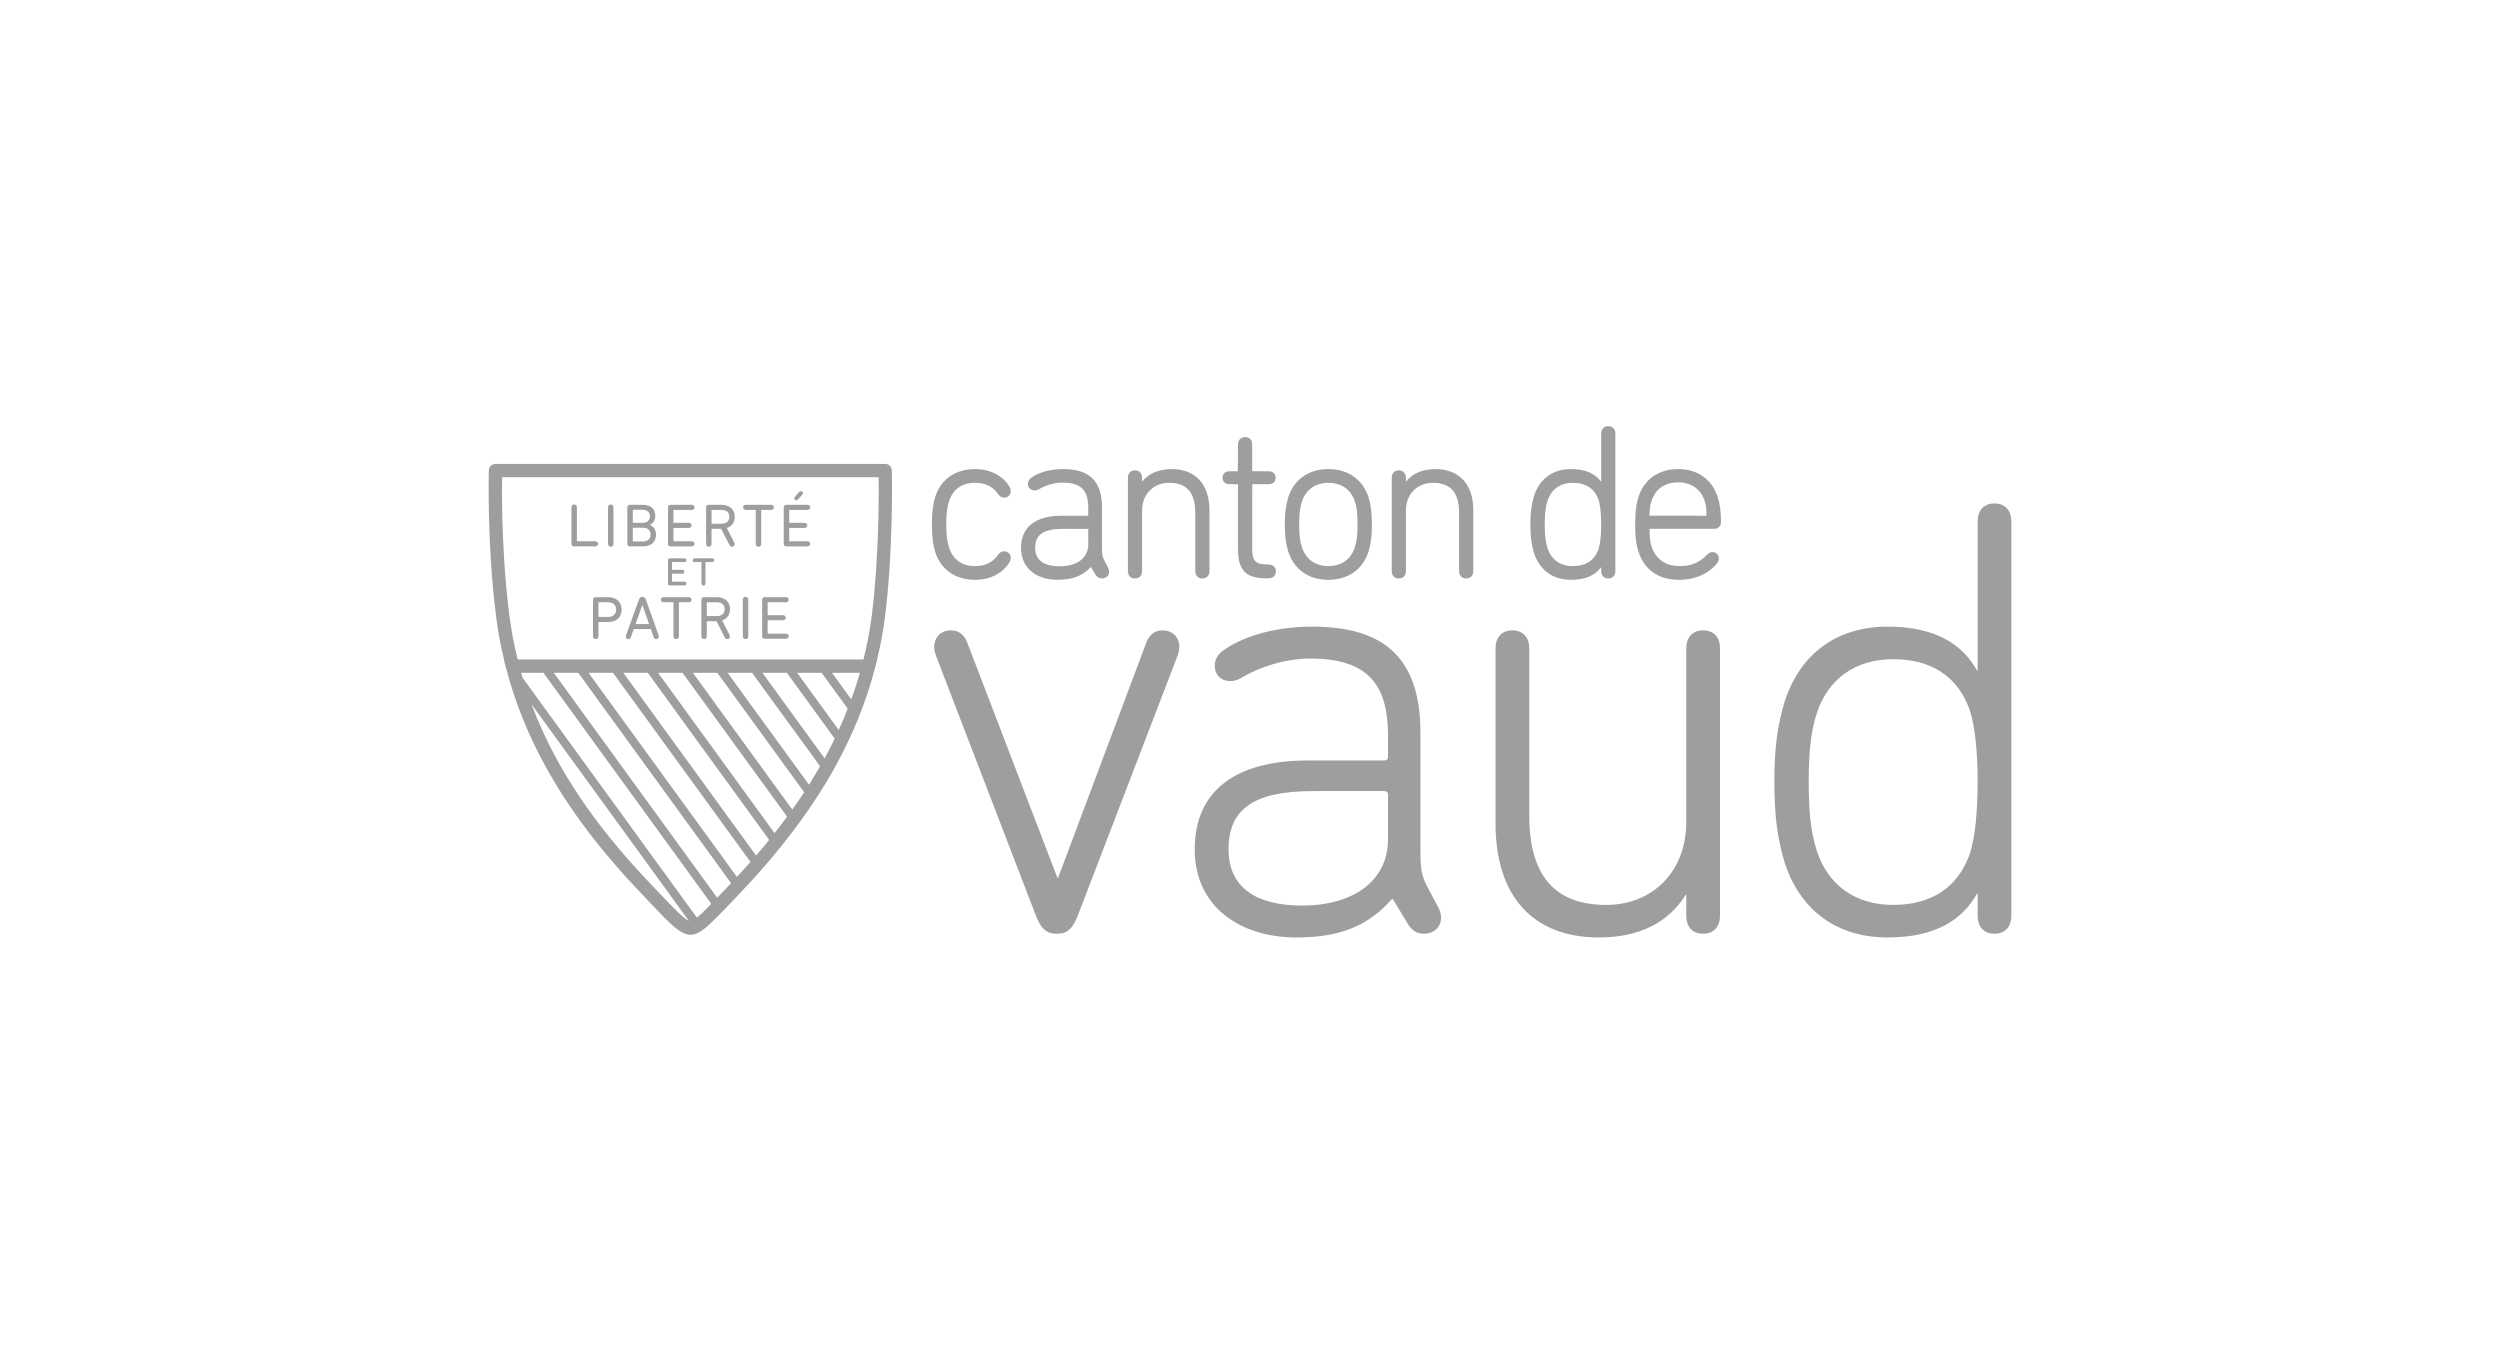 <?xml version="1.0" encoding="UTF-8"?>
<!DOCTYPE svg PUBLIC "-//W3C//DTD SVG 1.1//EN" "http://www.w3.org/Graphics/SVG/1.1/DTD/svg11.dtd">
<!-- Creator: CorelDRAW 2019 (64-Bit) -->
<svg xmlns="http://www.w3.org/2000/svg" xml:space="preserve" width="275px" height="150px" version="1.1" style="shape-rendering:geometricPrecision; text-rendering:geometricPrecision; image-rendering:optimizeQuality; fill-rule:evenodd; clip-rule:evenodd"
viewBox="0 0 275 150"
 xmlns:xlink="http://www.w3.org/1999/xlink"
 xmlns:xodm="http://www.corel.com/coreldraw/odm/2003">
 <defs>
  <style type="text/css">
   <![CDATA[
    .fil0 {fill:none}
    .fil2 {fill:#9E9E9E}
    .fil1 {fill:#9E9E9E;fill-rule:nonzero}
   ]]>
  </style>
 </defs>
 <g id="Plan_x0020_1">
  <rect class="fil0" width="275" height="150"/>
  <rect class="fil0" width="275" height="150"/>
  <g id="_1360543897136">
   <path class="fil1" d="M107.26 63.78c-2.17,0 -3.77,-1.12 -4.39,-3.07 -0.24,-0.76 -0.36,-1.74 -0.36,-3.01 0,-1.26 0.12,-2.28 0.36,-3.03 0.62,-1.95 2.22,-3.07 4.39,-3.07 1.67,0 3.09,0.74 3.81,1.98 0.08,0.14 0.11,0.27 0.11,0.46 0,0.39 -0.31,0.7 -0.71,0.7 -0.28,0 -0.52,-0.14 -0.7,-0.42 -0.59,-0.82 -1.39,-1.21 -2.51,-1.21 -1.45,0 -2.44,0.71 -2.87,2.04 -0.21,0.66 -0.3,1.39 -0.3,2.55 0,1.15 0.09,1.87 0.3,2.52 0.43,1.34 1.42,2.05 2.87,2.05 1.12,0 1.92,-0.39 2.51,-1.22 0.18,-0.27 0.42,-0.41 0.7,-0.41 0.4,0 0.71,0.31 0.71,0.7 0,0.19 -0.03,0.33 -0.11,0.46 -0.72,1.24 -2.14,1.98 -3.81,1.98z"/>
   <path class="fil1" d="M116.97 58.17c-2.18,0 -3.1,0.63 -3.1,2.1 0,1.67 1.46,2.02 2.69,2.02 1.94,0 3.15,-0.92 3.15,-2.41l0 -1.7 -2.74 -0.01zm-0.62 5.61c-2.46,0 -4.04,-1.38 -4.04,-3.51 0,-2.28 1.58,-3.54 4.47,-3.54l2.92 0 0.01 -0.83c0,-2 -0.82,-2.81 -2.84,-2.81 -1,0 -1.97,0.36 -2.54,0.7 -0.16,0.1 -0.35,0.16 -0.52,0.16 -0.44,0 -0.74,-0.3 -0.74,-0.73 0,-0.23 0.12,-0.46 0.31,-0.63 0.82,-0.62 2.15,-0.99 3.56,-0.99 2.92,0 4.28,1.34 4.28,4.21l0 4.62c0,0.64 0.08,0.86 0.23,1.17l0.45 0.86c0.06,0.1 0.11,0.27 0.11,0.42 0,0.44 -0.33,0.75 -0.8,0.75 -0.31,0 -0.55,-0.15 -0.74,-0.47l-0.47 -0.79c-0.93,0.99 -2.03,1.41 -3.65,1.41z"/>
   <path class="fil1" d="M132.26 63.63c-0.48,0 -0.78,-0.31 -0.78,-0.82l0 -6.4c0,-2.22 -0.94,-3.3 -2.86,-3.3 -1.76,0 -2.99,1.26 -2.99,3.06l0 6.64c0,0.51 -0.3,0.82 -0.78,0.82 -0.48,0 -0.78,-0.31 -0.78,-0.82l0 -10.24c0,-0.51 0.3,-0.83 0.78,-0.83 0.48,0 0.78,0.32 0.78,0.83l0 0.41c0.72,-0.9 1.84,-1.38 3.27,-1.38 2.59,0 4.14,1.68 4.14,4.5l0 6.71c0,0.51 -0.3,0.82 -0.78,0.82z"/>
   <path class="fil1" d="M139.54 63.61l-0.31 0c-2.2,0 -3.05,-0.9 -3.05,-3.2l0 -7.14 -0.95 -0.01c-0.46,0 -0.75,-0.28 -0.75,-0.71 0,-0.43 0.29,-0.71 0.75,-0.71l0.93 0 0.02 -2.93c0,-0.51 0.3,-0.83 0.77,-0.83 0.49,0 0.79,0.32 0.79,0.83l0 2.92 1.83 0.01c0.46,0 0.75,0.28 0.75,0.71 0,0.43 -0.29,0.71 -0.75,0.71l-1.82 0 -0.01 7.1c0,1.38 0.37,1.74 1.8,1.74 0.48,0 0.81,0.3 0.81,0.75 0,0.46 -0.33,0.76 -0.81,0.76z"/>
   <path class="fil1" d="M146.11 53.11c-1.41,0 -2.46,0.75 -2.89,2.04 -0.22,0.66 -0.31,1.37 -0.31,2.53 0,1.17 0.09,1.89 0.31,2.54 0.43,1.3 1.48,2.05 2.89,2.05 1.44,0 2.48,-0.73 2.92,-2.05 0.22,-0.66 0.3,-1.37 0.3,-2.54 0,-1.16 -0.08,-1.86 -0.3,-2.53 -0.44,-1.31 -1.48,-2.04 -2.92,-2.04zm0 10.67c-2.15,0 -3.75,-1.12 -4.39,-3.07 -0.28,-0.88 -0.39,-1.76 -0.39,-3.03 0,-1.26 0.11,-2.13 0.39,-3.01 0.64,-1.95 2.24,-3.07 4.39,-3.07 2.16,0 3.77,1.12 4.42,3.07 0.27,0.89 0.38,1.76 0.38,3.01 0,1.27 -0.11,2.14 -0.38,3.03 -0.65,1.95 -2.26,3.07 -4.42,3.07z"/>
   <path class="fil1" d="M161.28 63.63c-0.48,0 -0.78,-0.31 -0.78,-0.82l0 -6.4c0,-2.22 -0.94,-3.3 -2.87,-3.3 -1.75,0 -2.98,1.26 -2.98,3.06l0 6.64c0,0.51 -0.3,0.82 -0.78,0.82 -0.48,0 -0.78,-0.31 -0.78,-0.82l0 -10.24c0,-0.51 0.3,-0.83 0.78,-0.83 0.48,0 0.78,0.32 0.78,0.83l0 0.41c0.72,-0.9 1.84,-1.38 3.27,-1.38 2.59,0 4.14,1.68 4.14,4.5l0 6.71c0,0.51 -0.3,0.82 -0.78,0.82z"/>
   <path class="fil1" d="M184.58 53.06c-1.46,0 -2.49,0.74 -2.92,2.07 -0.15,0.46 -0.21,0.94 -0.21,1.59l6.26 0.01c0.02,-0.66 -0.05,-1.14 -0.19,-1.6 -0.43,-1.33 -1.48,-2.07 -2.94,-2.07zm0.14 10.72c-2.27,0 -3.82,-1.07 -4.49,-3.09 -0.26,-0.79 -0.36,-1.64 -0.36,-3.01 0,-1.35 0.1,-2.2 0.36,-3.01 0.63,-1.95 2.22,-3.07 4.35,-3.07 2.14,0 3.73,1.12 4.36,3.07 0.25,0.75 0.37,1.63 0.37,2.77 0,0.43 -0.3,0.73 -0.73,0.73l-7.12 0c-0.01,0.97 0.04,1.42 0.22,1.96 0.47,1.4 1.54,2.14 3.11,2.14 1.25,0 2.14,-0.38 3,-1.26 0.18,-0.18 0.38,-0.28 0.57,-0.28 0.41,0 0.71,0.3 0.71,0.69 0,0.19 -0.06,0.37 -0.17,0.51 -0.95,1.19 -2.43,1.85 -4.18,1.85z"/>
   <path class="fil1" d="M113.84 100.44l-10.87 -28.28c-0.14,-0.41 -0.21,-0.69 -0.21,-1.03 0,-0.89 0.62,-1.79 1.86,-1.79 0.96,0 1.51,0.62 1.79,1.38l9.91 25.86 0.06 0 9.7 -25.86c0.28,-0.76 0.83,-1.38 1.79,-1.38 1.24,0 1.86,0.9 1.86,1.79 0,0.34 -0.07,0.62 -0.21,1.03l-10.86 28.28c-0.62,1.72 -1.24,2.27 -2.41,2.27 -1.17,0 -1.79,-0.55 -2.41,-2.27z"/>
   <path class="fil1" d="M152.68 92.32l0 -4.88c0,-0.28 -0.14,-0.42 -0.42,-0.42l-7.84 0c-6.53,0 -9.28,2 -9.28,6.4 0,4.06 2.82,6.19 8.11,6.19 5.64,0 9.43,-2.75 9.43,-7.29zm5.84 8.6c0,1.03 -0.75,1.79 -1.92,1.79 -0.76,0 -1.31,-0.35 -1.79,-1.17l-1.58 -2.62 -0.14 0c-2.41,2.69 -5.3,4.2 -10.46,4.2 -6.32,0 -11.21,-3.44 -11.21,-9.7 0,-6.47 4.54,-9.77 12.45,-9.77l8.39 0c0.28,0 0.42,-0.14 0.42,-0.41l0 -2.34c0,-5.43 -2.07,-8.46 -8.53,-8.46 -2.82,0 -5.64,0.96 -7.5,2.06 -0.41,0.28 -0.9,0.42 -1.31,0.42 -1.03,0 -1.72,-0.69 -1.72,-1.73 0,-0.55 0.28,-1.1 0.76,-1.51 1.99,-1.51 5.5,-2.75 9.97,-2.75 8.12,0 11.9,3.65 11.9,11.69l0 13.28c0,1.86 0.21,2.55 0.69,3.51l1.31 2.48c0.14,0.27 0.27,0.68 0.27,1.03z"/>
   <path class="fil1" d="M185.49 100.71l0 -2.27 -0.07 0c-1.86,2.96 -4.95,4.68 -9.56,4.68 -7.23,0 -11.35,-4.54 -11.35,-12.52l0 -19.26c0,-1.31 0.75,-2 1.85,-2 1.1,0 1.86,0.69 1.86,2l0 18.36c0,6.54 2.75,9.84 8.46,9.84 4.96,0 8.81,-3.51 8.81,-9.15l0 -19.05c0,-1.31 0.75,-2 1.85,-2 1.11,0 1.86,0.69 1.86,2l0 29.37c0,1.31 -0.75,2 -1.86,2 -1.1,0 -1.85,-0.69 -1.85,-2z"/>
   <path class="fil1" d="M216.71 93.83c0.55,-1.79 0.83,-4.54 0.83,-7.84 0,-3.23 -0.28,-5.98 -0.83,-7.77 -1.31,-3.86 -4.33,-5.71 -8.46,-5.71 -4.2,0 -7.16,2.2 -8.39,5.91 -0.69,2.14 -0.9,4.34 -0.9,7.57 0,3.3 0.21,5.5 0.9,7.64 1.23,3.71 4.19,5.91 8.39,5.91 4.13,0 7.15,-1.86 8.46,-5.71zm0.83 6.88l0 -2.41 -0.07 0c-1.58,2.82 -4.48,4.82 -9.84,4.82 -5.57,0 -9.56,-2.96 -11.28,-8.12 -0.83,-2.68 -1.17,-5.23 -1.17,-9.01 0,-3.71 0.34,-6.26 1.17,-8.94 1.72,-5.16 5.71,-8.12 11.28,-8.12 5.36,0 8.26,2 9.84,4.82l0.07 0 0 -16.38c0,-1.3 0.75,-1.99 1.85,-1.99 1.1,0 1.86,0.69 1.86,1.99l0 43.34c0,1.31 -0.76,2 -1.86,2 -1.1,0 -1.85,-0.69 -1.85,-2z"/>
   <path class="fil1" d="M96.63 56.78c-0.09,3.99 -0.33,7.63 -0.72,10.83 -0.21,1.64 -0.51,3.25 -0.93,4.93l-38.04 0c-0.41,-1.68 -0.72,-3.3 -0.92,-4.93 -0.52,-4.03 -0.7,-8.12 -0.77,-10.83 -0.04,-1.92 -0.04,-3.45 -0.02,-4.29l41.42 0c0.01,0.84 0.02,2.37 -0.02,4.29zm-2.99 20.15l-2.12 -2.92 3.07 0c-0.28,0.98 -0.6,1.95 -0.95,2.92zm-26.21 -2.92l15.12 20.8c-0.48,0.55 -0.98,1.1 -1.49,1.65l-16.32 -22.45 2.69 0zm3.83 0l13.35 18.38c-0.46,0.57 -0.94,1.14 -1.44,1.72l-14.6 -20.1 2.69 0zm3.82 0l11.5 15.82c-0.44,0.61 -0.9,1.21 -1.38,1.81l-12.81 -17.63 2.69 0zm3.83 0l9.55 13.14c-0.42,0.63 -0.86,1.27 -1.31,1.9l-10.93 -15.04 2.69 0zm3.82 0l7.48 10.28c-0.39,0.68 -0.8,1.35 -1.22,2.03l-8.95 -12.31 2.69 0zm3.83 0l5.26 7.24c-0.35,0.73 -0.72,1.45 -1.11,2.17l-6.84 -9.41 2.69 0zm3.82 0l2.87 3.94c-0.3,0.79 -0.63,1.57 -0.99,2.35l-4.57 -6.29 2.69 0zm-11.49 24.74l-17.97 -24.74 2.69 0 16.81 23.14c-0.12,0.13 -0.24,0.26 -0.37,0.39 -0.42,0.43 -0.8,0.83 -1.16,1.21zm-1.7 1.73c-0.21,0.19 -0.38,0.34 -0.53,0.46l-19.17 -26.38c-0.05,-0.18 -0.11,-0.37 -0.16,-0.55l2.45 0 18.46 25.41c-0.39,0.4 -0.74,0.76 -1.05,1.06zm-4.48 -2.05l-0.84 -0.88c-4.59,-4.77 -8.07,-9.36 -10.64,-14.06 -1.07,-1.96 -2,-3.98 -2.77,-6.03l17.32 23.84c-0.2,-0.1 -0.54,-0.33 -1.07,-0.83 -0.55,-0.51 -1.22,-1.22 -2,-2.04zm25.39 -46.69c-0.01,-0.4 -0.33,-0.71 -0.73,-0.71l-42.87 0c-0.39,0 -0.72,0.31 -0.73,0.71 0,0.02 -0.05,2.08 0.02,5.07 0.06,2.75 0.25,6.89 0.78,10.98 0.19,1.58 0.48,3.14 0.87,4.75l-0.02 0 0.24 0.92c0.95,3.68 2.4,7.29 4.29,10.74 2.63,4.81 6.18,9.5 10.86,14.36l0.83 0.88c0.8,0.84 1.48,1.56 2.06,2.1 0.92,0.86 1.58,1.25 2.21,1.29l0.05 0 0.05 0c0.63,-0.04 1.26,-0.41 2.18,-1.29 0.49,-0.46 1.05,-1.04 1.71,-1.72 0.36,-0.39 0.76,-0.8 1.21,-1.26 4.67,-4.89 8.22,-9.58 10.84,-14.36 1.9,-3.45 3.35,-7.07 4.31,-10.74 0,0 0,0 0,0 0,0 0,-0.01 0,-0.01l0.24 -0.91 -0.02 0c0.39,-1.6 0.69,-3.19 0.88,-4.75 0.4,-3.25 0.64,-6.94 0.73,-10.98 0.07,-2.99 0.01,-5.05 0.01,-5.07z"/>
   <path class="fil1" d="M62.86 55.82c0,-0.2 0.12,-0.33 0.3,-0.33 0.17,0 0.3,0.13 0.3,0.33l0 3.68c0,0.03 0.01,0.04 0.04,0.04l1.98 0c0.18,0 0.3,0.13 0.3,0.28 0,0.16 -0.12,0.28 -0.3,0.28l-2.33 0c-0.18,0 -0.29,-0.11 -0.29,-0.29l0 -3.99z"/>
   <path class="fil1" d="M66.88 55.82c0,-0.2 0.12,-0.33 0.31,-0.33 0.17,0 0.29,0.13 0.29,0.33l0 3.99c0,0.21 -0.12,0.33 -0.29,0.33 -0.19,0 -0.31,-0.12 -0.31,-0.33l0 -3.99z"/>
   <path class="fil1" d="M69.65 59.56l1.07 0c0.55,0 0.84,-0.3 0.84,-0.76 0,-0.45 -0.29,-0.75 -0.84,-0.75l-1.07 0c-0.02,0 -0.04,0.01 -0.04,0.04l0 1.43c0,0.02 0.02,0.04 0.04,0.04zm1.04 -2.05c0.5,0 0.8,-0.29 0.8,-0.72 0,-0.43 -0.3,-0.72 -0.8,-0.72l-1.04 0c-0.02,0 -0.04,0.02 -0.04,0.04l0 1.36c0,0.02 0.02,0.04 0.04,0.04l1.04 0zm-1.68 -1.71c0,-0.16 0.11,-0.27 0.27,-0.27l1.42 0c0.92,0 1.38,0.47 1.38,1.2 0,0.53 -0.24,0.86 -0.62,1l0 0.01c0.33,0.09 0.7,0.46 0.7,1.06 0,0.86 -0.55,1.3 -1.48,1.3l-1.4 0c-0.16,0 -0.27,-0.1 -0.27,-0.27l0 -4.03z"/>
   <path class="fil1" d="M73.48 55.8c0,-0.16 0.1,-0.27 0.27,-0.27l2.36 0c0.18,0 0.29,0.12 0.29,0.27 0,0.17 -0.11,0.29 -0.29,0.29l-1.99 0c-0.03,0 -0.04,0.01 -0.04,0.04l0 1.34c0,0.03 0.01,0.04 0.04,0.04l1.66 0c0.18,0 0.29,0.12 0.29,0.28 0,0.16 -0.11,0.28 -0.29,0.28l-1.66 0c-0.03,0 -0.04,0.01 -0.04,0.04l0 1.39c0,0.03 0.01,0.04 0.04,0.04l1.99 0c0.18,0 0.29,0.13 0.29,0.28 0,0.16 -0.11,0.28 -0.29,0.28l-2.36 0c-0.17,0 -0.27,-0.1 -0.27,-0.27l0 -4.03z"/>
   <path class="fil1" d="M80.23 56.85c0,-0.48 -0.32,-0.76 -0.85,-0.76l-1.07 0c-0.03,0 -0.04,0.01 -0.04,0.04l0 1.44c0,0.02 0.01,0.04 0.04,0.04l1.07 0c0.53,0 0.85,-0.29 0.85,-0.76zm-2.56 2.96l0 -4.01c0,-0.16 0.1,-0.27 0.27,-0.27l1.43 0c0.89,0 1.45,0.52 1.45,1.32 0,0.61 -0.32,1.05 -0.87,1.23l0.82 1.61c0.03,0.06 0.04,0.1 0.04,0.16 0,0.15 -0.1,0.29 -0.28,0.29 -0.13,0 -0.22,-0.06 -0.29,-0.19l-0.91 -1.78 -1.02 0c-0.03,0 -0.04,0.01 -0.04,0.04l0 1.6c0,0.21 -0.12,0.33 -0.29,0.33 -0.19,0 -0.31,-0.12 -0.31,-0.33z"/>
   <path class="fil1" d="M84.83 55.53c0.18,0 0.3,0.12 0.3,0.28 0,0.16 -0.12,0.28 -0.3,0.28l-1.06 0c-0.02,0 -0.04,0.01 -0.04,0.04l0 3.68c0,0.21 -0.12,0.33 -0.29,0.33 -0.18,0 -0.31,-0.12 -0.31,-0.33l0 -3.68c0,-0.03 -0.01,-0.04 -0.04,-0.04l-1.05 0c-0.18,0 -0.3,-0.12 -0.3,-0.28 0,-0.16 0.12,-0.28 0.3,-0.28l2.79 0z"/>
   <path class="fil1" d="M87.9 54.11c0.05,-0.05 0.11,-0.08 0.19,-0.08 0.12,0 0.23,0.09 0.23,0.22 0,0.07 -0.03,0.13 -0.07,0.17l-0.47 0.52c-0.06,0.06 -0.12,0.1 -0.2,0.1 -0.11,0 -0.21,-0.1 -0.21,-0.22 0,-0.07 0.02,-0.13 0.07,-0.18l0.46 -0.53zm-1.69 1.69c0,-0.16 0.1,-0.27 0.27,-0.27l2.35 0c0.18,0 0.3,0.12 0.3,0.27 0,0.17 -0.12,0.29 -0.3,0.29l-1.98 0c-0.03,0 -0.04,0.01 -0.04,0.04l0 1.34c0,0.03 0.01,0.04 0.04,0.04l1.65 0c0.18,0 0.3,0.12 0.3,0.28 0,0.16 -0.12,0.28 -0.3,0.28l-1.65 0c-0.03,0 -0.04,0.01 -0.04,0.04l0 1.39c0,0.03 0.01,0.04 0.04,0.04l1.98 0c0.18,0 0.3,0.13 0.3,0.28 0,0.16 -0.12,0.28 -0.3,0.28l-2.35 0c-0.17,0 -0.27,-0.1 -0.27,-0.27l0 -4.03z"/>
   <path class="fil1" d="M73.48 61.6c0,-0.11 0.07,-0.18 0.18,-0.18l1.64 0c0.13,0 0.21,0.09 0.21,0.2 0,0.11 -0.08,0.21 -0.21,0.21l-1.35 0c-0.02,0 -0.03,0.01 -0.03,0.03l0 0.79c0,0.02 0.01,0.03 0.03,0.03l1.13 0c0.12,0 0.2,0.1 0.2,0.21 0,0.11 -0.08,0.21 -0.2,0.21l-1.13 0c-0.02,0 -0.03,0.01 -0.03,0.02l0 0.83c0,0.02 0.01,0.03 0.03,0.03l1.35 0c0.13,0 0.21,0.1 0.21,0.21 0,0.1 -0.08,0.2 -0.21,0.2l-1.64 0c-0.11,0 -0.18,-0.07 -0.18,-0.18l0 -2.61z"/>
   <path class="fil1" d="M78.35 61.42c0.12,0 0.22,0.09 0.22,0.2 0,0.11 -0.1,0.21 -0.22,0.21l-0.72 0c-0.02,0 -0.03,0.01 -0.03,0.03l0 2.32c0,0.14 -0.1,0.24 -0.22,0.24 -0.12,0 -0.22,-0.1 -0.22,-0.24l0 -2.32c0,-0.02 -0.01,-0.03 -0.03,-0.03l-0.72 0c-0.12,0 -0.22,-0.1 -0.22,-0.21 0,-0.11 0.1,-0.2 0.22,-0.2l1.94 0z"/>
   <path class="fil1" d="M67.78 67.05c0,-0.49 -0.33,-0.8 -0.89,-0.8l-1.02 0c-0.03,0 -0.04,0.01 -0.04,0.04l0 1.53c0,0.03 0.01,0.04 0.04,0.04l1.02 0c0.56,0 0.89,-0.31 0.89,-0.81zm-2.55 -1.09c0,-0.16 0.1,-0.27 0.27,-0.27l1.41 0c0.91,0 1.47,0.55 1.47,1.36 0,0.82 -0.56,1.37 -1.47,1.37l-1.04 0c-0.03,0 -0.04,0.01 -0.04,0.04l0 1.51c0,0.21 -0.12,0.33 -0.3,0.33 -0.18,0 -0.3,-0.12 -0.3,-0.33l0 -4.01z"/>
   <path class="fil1" d="M71.4 68.65l-0.73 -2.08 -0.02 0 -0.74 2.08 1.49 0zm-2.54 1.24l1.41 -3.9c0.07,-0.21 0.18,-0.34 0.39,-0.34 0.2,0 0.33,0.13 0.4,0.34l1.39 3.9c0.01,0.04 0.02,0.08 0.02,0.13 0,0.17 -0.12,0.28 -0.28,0.28 -0.13,0 -0.24,-0.08 -0.29,-0.22l-0.31 -0.88 -1.88 0 -0.31 0.88c-0.04,0.14 -0.15,0.22 -0.28,0.22 -0.16,0 -0.29,-0.11 -0.29,-0.28 0,-0.05 0.02,-0.09 0.03,-0.13z"/>
   <path class="fil1" d="M75.78 65.69c0.18,0 0.29,0.12 0.29,0.28 0,0.15 -0.11,0.28 -0.29,0.28l-1.06 0c-0.03,0 -0.04,0.01 -0.04,0.04l0 3.68c0,0.21 -0.12,0.33 -0.3,0.33 -0.18,0 -0.3,-0.12 -0.3,-0.33l0 -3.68c0,-0.03 -0.01,-0.04 -0.04,-0.04l-1.06 0c-0.18,0 -0.29,-0.13 -0.29,-0.28 0,-0.16 0.11,-0.28 0.29,-0.28l2.8 0z"/>
   <path class="fil1" d="M79.71 67.01c0,-0.48 -0.32,-0.76 -0.85,-0.76l-1.07 0c-0.02,0 -0.04,0.01 -0.04,0.04l0 1.44c0,0.02 0.02,0.04 0.04,0.04l1.07 0c0.53,0 0.85,-0.29 0.85,-0.76zm-2.56 2.96l0 -4.01c0,-0.16 0.11,-0.27 0.27,-0.27l1.44 0c0.89,0 1.44,0.52 1.44,1.32 0,0.61 -0.32,1.05 -0.86,1.23l0.82 1.61c0.02,0.06 0.04,0.1 0.04,0.16 0,0.15 -0.11,0.29 -0.29,0.29 -0.12,0 -0.22,-0.06 -0.29,-0.19l-0.9 -1.78 -1.03 0c-0.02,0 -0.04,0.01 -0.04,0.04l0 1.6c0,0.21 -0.12,0.33 -0.29,0.33 -0.19,0 -0.31,-0.12 -0.31,-0.33z"/>
   <path class="fil1" d="M81.71 65.98c0,-0.2 0.12,-0.33 0.3,-0.33 0.18,0 0.3,0.13 0.3,0.33l0 3.99c0,0.21 -0.12,0.33 -0.3,0.33 -0.18,0 -0.3,-0.12 -0.3,-0.33l0 -3.99z"/>
   <path class="fil1" d="M83.84 65.96c0,-0.16 0.1,-0.27 0.27,-0.27l2.36 0c0.18,0 0.29,0.12 0.29,0.27 0,0.16 -0.11,0.29 -0.29,0.29l-1.99 0c-0.03,0 -0.04,0.01 -0.04,0.04l0 1.34c0,0.03 0.01,0.04 0.04,0.04l1.66 0c0.18,0 0.29,0.12 0.29,0.28 0,0.16 -0.11,0.28 -0.29,0.28l-1.66 0c-0.03,0 -0.04,0.01 -0.04,0.04l0 1.39c0,0.03 0.01,0.04 0.04,0.04l1.99 0c0.18,0 0.29,0.13 0.29,0.28 0,0.16 -0.11,0.28 -0.29,0.28l-2.36 0c-0.17,0 -0.27,-0.1 -0.27,-0.27l0 -4.03z"/>
   <path class="fil2" d="M176.13 47.71l0 5.29c-0.68,-0.94 -1.77,-1.4 -3.32,-1.4 -1.99,0 -3.43,1.04 -4.06,2.92 -0.29,0.96 -0.41,1.87 -0.41,3.16 0,1.32 0.12,2.21 0.41,3.18 0.63,1.88 2.07,2.92 4.06,2.92 1.54,0 2.64,-0.46 3.32,-1.4l0 0.43c0,0.51 0.3,0.82 0.78,0.82 0.48,0 0.78,-0.31 0.78,-0.82l0 -15.1c0,-0.5 -0.28,-0.81 -0.74,-0.83l-0.08 0c-0.46,0.02 -0.74,0.33 -0.74,0.83zm-5.9 7.37c0.42,-1.27 1.41,-1.97 2.8,-1.97 1.42,0 2.4,0.66 2.82,1.9 0.18,0.59 0.28,1.54 0.28,2.67 0,1.16 -0.1,2.09 -0.28,2.69 -0.42,1.24 -1.4,1.9 -2.82,1.9 -1.39,0 -2.38,-0.7 -2.8,-1.97 -0.22,-0.69 -0.31,-1.4 -0.31,-2.62 0,-1.19 0.09,-1.92 0.31,-2.6z"/>
  </g>
 </g>
</svg>
